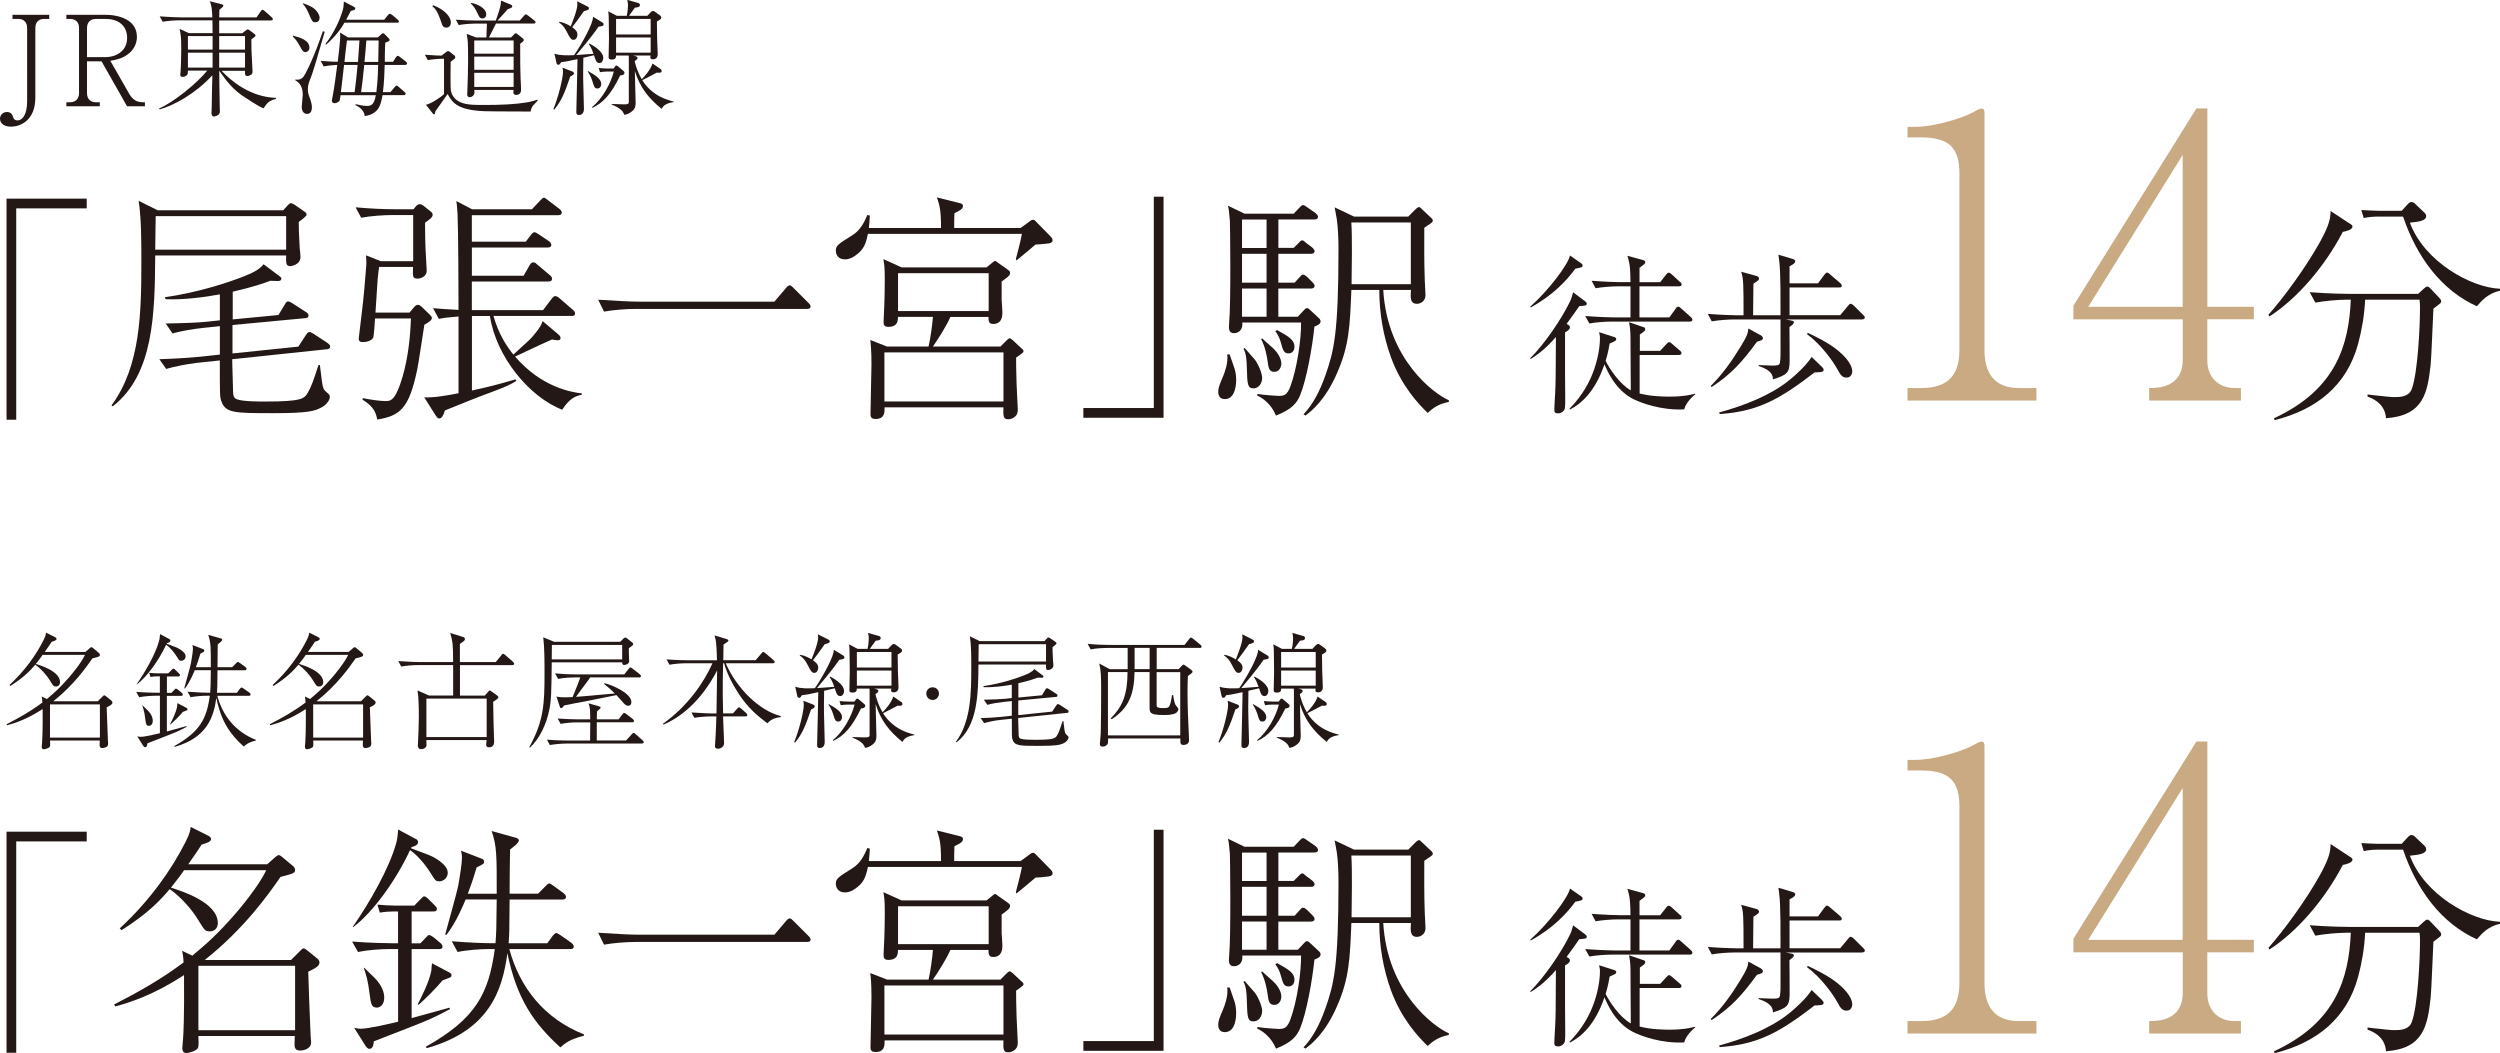 <?xml version="1.0" encoding="UTF-8"?>
<svg id="_レイヤー_2" data-name="レイヤー_2" xmlns="http://www.w3.org/2000/svg" viewBox="0 0 539.06 227.11">
  <defs>
    <style>
      .cls-1 {
        fill: #231815;
      }

      .cls-2 {
        fill: #c9aa82;
      }
    </style>
  </defs>
  <g id="text">
    <g>
      <path class="cls-1" d="M1.41,179.33h17.29v2.1H3.5v45.57H1.41v-47.67Z"/>
      <path class="cls-1" d="M66.46,209.51c0,.94.37,10.42.52,13.88,0,.21.1,1.2.1,1.41,0,1.52-1.99,1.73-2.36,1.73-1.21,0-1.21-.89-1.21-1.31,0-.26.05-1.52.05-1.83h-20.8c.05.58.16,2.2-.1,2.62-.42.63-1.94,1.05-2.51,1.05-.84,0-.84-.89-.84-1.15,0-.31.16-1.57.16-1.83.31-4.5.21-12,.21-13.83-6.65,4.35-11.73,5.92-14.82,6.76l-.26-.42c5.03-2.57,10.01-5.34,14.98-9.06-.05-1.36-.16-1.83-.31-2.51l2.2,1.05c2.99-2.51,5.45-4.61,9.43-9.22.58-.68,4.92-5.76,6.5-9.22h-17.71c-.42.68-1.15,1.62-2.83,3.77,2.36.73,10.11,3.2,10.11,7.65,0,.79-.47,1.78-1.73,1.78-1,0-1.15-.26-2.46-2.41-1.52-2.51-3.93-5.13-6.18-6.71-2.04,2.41-4.61,5.19-10.37,8.85l-.42-.37c6.6-6.08,11.31-12.89,14.25-18.75.94-1.83,1-2.57,1.05-3.14l3.77,1.89c.26.1.63.37.63.73,0,.58-.89.84-2.04,1.2-.63,1-1.05,1.62-2.88,4.24h17.02l1.78-1.57c.16-.16.52-.42.73-.42s.52.26.84.52l2.2,1.83c.26.26.47.47.47.84,0,.68-.31.79-3.14,1.52-2.51,3.61-7.6,10.95-16.34,17.92h18.6l2.1-2.1c.16-.16.42-.42.63-.42s.52.26.73.42l1.89,1.52c.47.37.79.63.79,1.1,0,.79-.89,1.26-2.41,1.99ZM63.63,208.25h-20.85v13.88h20.85v-13.88Z"/>
      <path class="cls-1" d="M92.28,219.93c-1.83.84-10.01,3.93-11.68,4.61-.05.63-.16,1.62-.94,1.62-.42,0-.68-.42-.89-.73l-2.41-3.82c.52.1.79.21,1.41.21,1.68,0,6.18-1.05,8.07-1.52v-15.66h-1.89c-1.89,0-4.77.21-6.76.63l-1.26-2.25c3.93.31,7.75.37,8.75.37h1.15v-6.86h-1.05c-.84,0-2.04.1-2.88.26l-.52-1.73c.94.1,2.93.21,3.72.21h4.24l1.31-1.36c.58-.58.63-.63.84-.63.31,0,.73.42.89.58l1.31,1.31c.37.37.52.52.52.79,0,.42-.26.58-.79.58h-4.66v6.86h1.89l1.1-1.15c.52-.58.58-.63.79-.63.31,0,.73.37,1,.52l1.36,1.15c.26.21.52.47.52.84,0,.47-.42.52-.79.52h-5.87v14.88c2.83-.79,7.96-2.2,8.17-2.25l.1.31c-1,.52-2.51,1.36-4.77,2.36ZM94.64,190.02c-.68,0-.79-.16-1.73-1.68-1.73-2.78-3.56-4.4-4.5-5.03-2.88,6.23-7.81,13.25-12.26,16.61l-.1-.05c3.72-5.34,7.96-12.83,9.38-18.07.1-.31.31-1.21.42-2.93l3.93,2.1c.16.05.37.31.37.63,0,.68-1,.94-1.41,1.05l-.1.26c3.77,1.41,4.19,1.57,4.87,1.94,1.83,1,3.04,2.2,3.04,3.3s-.84,1.89-1.89,1.89ZM81.23,217.26c-1.15,0-1.26-.89-1.52-2.83-.37-3.09-.73-4.09-1.26-5.71l.1-.05c.37.42.58.58,2.2,2.15,2.1,2.1,2.1,3.93,2.1,4.3,0,1.57-.94,2.15-1.62,2.15ZM96.95,210.81c-.26.1-1.31.52-1.52.58-1.31,1.62-3.88,4.14-5.19,5.29l-.16-.16c.79-1.52,2.46-4.77,2.93-7.23.05-.26.05-1.36.16-1.57l3.77,1.99c.16.1.42.21.42.58,0,.26-.16.42-.42.52ZM120.83,225.85c-5.71-5.19-9.43-10.48-11.42-20.32-1.1,8.07-3.88,16.66-17.39,20.48l-.21-.31c10.74-6.02,13.57-11.42,14.88-21.06h-1.31c-1.78,0-4.77.21-6.71.63l-1.26-2.31c3.77.31,7.28.42,8.7.42h.73c.16-2.2.21-2.93.26-9.43h-6.71c-.26.63-1.89,4.77-4.14,7.65l-.26-.1c.1-.47,2.51-8.91,2.83-10.63.37-2.04.79-4.87.79-5.87,0-.63-.1-1.15-.21-1.57l4.35,1.68c.31.1.63.26.63.68,0,.47-.16.52-1.62,1.26-.79,2.67-1.31,4.14-1.89,5.66h6.23c0-8.01.05-10.27-1.1-13.52l5.08,1.41c.26.05.79.21.79.63,0,.52-1.26,1.47-1.89,1.94-.05,1.73-.1,7.44-.1,9.53h6.13l1.57-1.57c.58-.58.63-.63.79-.63.21,0,.37.05,1,.52l2.15,1.57c.21.16.52.47.52.79,0,.52-.47.58-.79.58h-11.37c-.05,6.65-.05,7.39-.21,9.43h8.33l1.15-1.57c.21-.26.52-.63.79-.63s.58.26,1,.52l2.25,1.57c.21.21.52.42.52.84,0,.47-.42.52-.79.52h-13.1c2.2,8.17,7.44,14.98,16.08,18.39v.31c-3.09.73-4.19,1.73-5.08,2.51Z"/>
      <path class="cls-1" d="M166.98,201.54l2.41-2.83c.37-.47.63-.68.89-.68s.42.16.89.63l3.09,3.09c.26.26.52.47.52.84,0,.47-.47.52-.79.52h-37.04c-1.83,0-4.71.21-6.71.58l-1.26-2.57c3.88.26,7.02.42,8.7.42h29.28Z"/>
      <path class="cls-1" d="M225.8,189.02c-.94.1-1.89.21-2.51.21-.63.52-3.46,2.93-4.09,3.41l-.16-.26c.42-1.62,1.05-3.98,1.31-5.45h-33.21c-.42,2.04-.84,3.51-2.93,4.82-.26.21-1.1.68-1.99.68-1.73,0-1.99-1.31-1.99-1.89,0-1.1.52-1.41,3.61-3.35,1.73-1.1,2.51-2.78,3.2-4.35l.52.16c-.05,1-.1,1.57-.21,2.67h15.56c0-3.88-.31-4.92-.89-6.6l4.61,1.15c.63.16,1,.21,1,.73,0,.63-.68.94-1.83,1.52-.05,1.05-.05,2.15-.05,3.2h14.3l1.52-1.1c.79-.58.84-.68,1.15-.68.26,0,.37.05.79.52l2.99,3.04c.16.16.47.47.47.84,0,.63-.84.73-1.15.73ZM219.1,213.64c0,1.26,0,2.46.1,5.66,0,.84.26,4.66.26,5.45,0,.63-.1,1.26-.79,1.73-.42.31-.94.42-1.31.42-1.05,0-1.05-.68-1-2.57h-25.62c0,1.1.05,2.51-1.99,2.51-.68,0-1.05-.26-1.05-1,0-1.68.21-9.22.21-10.74,0-3.14-.16-4.5-.26-5.29l3.61,1.41h8.96c.37-1.52.84-4.82.94-6.39h-7.54c0,.84-.05,2.15-2.1,2.15-.94,0-1-.58-1-1.1,0-.58.16-3.14.16-3.67.05-1.52.1-3.3.1-5.34,0-2.78-.1-3.4-.31-4.5l3.93,1.78h18.33l1.15-.94s.58-.47.63-.47c.16,0,.58.31.68.42l1.94,1.36c.52.37.68.52.68.84,0,.58-.89,1.15-1.83,1.83v4.03c.05.31.16,2.57.16,2.67,0,.58,0,2.46-1.99,2.46-.52,0-1-.16-1-1.15v-.37h-8.22c-.79,1.83-2.67,4.82-3.77,6.39h14.56l1.26-1.26c.21-.21.52-.52.73-.52.16,0,.26.1.68.42l1.73,1.62c.26.21.58.47.58.73s-.16.37-1.62,1.41ZM216.37,212.49h-25.67v10.58h25.67v-10.58ZM213.18,195.41h-19.54v8.17h19.54v-8.17Z"/>
      <path class="cls-1" d="M250.89,226.58h-17.29v-2.1h15.19v-45.57h2.1v47.67Z"/>
      <path class="cls-1" d="M264.09,222.55c-1,0-1.41-.68-1.41-1.57,0-.84.26-1.47,1.05-3.35.26-.63,1.15-2.83.89-4.71h.52c.05.21.16.47.94,2.72.21.58.47,1.47.47,2.78,0,.47,0,4.14-2.46,4.14ZM283.42,206.94c-.47,4.61-1.73,11.47-3.04,14.67-.73,1.83-1.83,3.14-5.24,4.5-1.05-2.57-3.04-3.88-4.03-4.3v-.37c1.47.26,4.35.42,4.56.42,1.1,0,1.83-.05,2.57-2.04,1.47-3.98,2.36-10.37,2.3-13.78h-12.68c.21,1.94-1.21,2.3-1.73,2.3-1.21,0-1.21-.89-1.1-2.25.42-4.19.21-21.48.16-22-.21-2.46-.26-2.57-.42-3.25l3.56,1.73h10.63l1.15-1.21c.58-.63.68-.63.89-.63s.26.05.94.52l1.73,1.2c.16.16.52.42.52.79,0,.52-.47.58-.79.58h-7.75v6.13h3.3l.94-.94c.58-.58.63-.68.89-.68.21,0,.31.05.89.58l1.26.94c.21.21.52.47.52.79,0,.52-.47.58-.79.58h-7.02v6.23h3.51l1-1.1c.52-.58.58-.63.84-.63.31,0,.73.37.89.52l1.1,1.1c.47.47.47.68.47.79,0,.47-.42.58-.79.58h-7.02v6.08h4.19l1.15-1.21c.52-.58.58-.63.84-.63s.26,0,.94.63l1.57,1.47c.16.1.42.42.42.73,0,.63-.73.89-1.36,1.15ZM273.1,183.84h-5.29v6.13h5.29v-6.13ZM273.1,191.22h-5.29v6.23h5.29v-6.23ZM273.1,198.71h-5.29v6.08h5.29v-6.08ZM270.32,220.24c-1.36,0-1.36-.89-1.47-4.4-.05-1.52-.1-3.09-.73-4.14l.26-.16c.31.42,1.94,2.15,2.25,2.57.94,1.36,1.52,3.09,1.52,3.88,0,1.26-.84,2.25-1.83,2.25ZM274.77,216.68c-1.1,0-1.26-.79-1.47-2.46-.16-1-.42-2.72-1.36-4.61l.21-.16c.42.47,2.46,2.15,2.78,2.57,1.05,1.15,1.36,2.25,1.36,2.88,0,.52-.31,1.78-1.52,1.78ZM277.86,212.7c-1,0-1.21-.58-1.73-2.51-.21-.79-.63-1.57-1.15-2.3l.42-.21c2.51,1.41,3.72,2.1,3.72,3.61,0,.47-.26,1.41-1.26,1.41ZM307.83,225.53c-1.94-1.89-5.6-5.71-7.91-12-1.68-4.66-2.51-9.59-2.51-14.51h-6.02c-.31,7.7-.47,11.94-3.04,17.81-2.57,5.97-5.55,8.28-6.86,9.27l-.42-.26c1.99-2.1,3.46-4.87,4.71-8.38,1.83-5.24,2.83-8.91,2.83-27.4,0-2.41-.16-4.87-.31-5.81,0-.47-.47-2.57-.52-3.04l4.19,1.99h11.68l1.57-1.57c.1-.1.47-.47.73-.47.21,0,.26.05.68.47l1.89,1.78c.31.26.42.47.42.68,0,.26-.16.37-.52.63-.21.1-1.15.79-1.31.89,0,2.78-.05,7.28.1,11.21,0,.52.16,2.78.16,3.3,0,1.47-1.26,1.89-1.83,1.89-1.52,0-1.41-1.36-1.31-2.99h-5.97c.89,14.98,10.95,22.42,14.14,23.78v.37c-2.25.42-3.4,1.31-4.56,2.36ZM304.21,184.47h-12.83c.21,2.83.1,10.11.05,13.31h12.78v-13.31Z"/>
      <path class="cls-1" d="M341.88,201.54c.15.15.26.26.26.41,0,.45-.19.45-1.61.56-.71,1.05-1.38,1.98-2.73,3.82.56.34.71.41.71.75,0,.52-.75.94-1.05,1.08v9.05c0,.79.04,4.23.04,4.94,0,2.32,0,2.54-.41,2.99-.11.11-.49.49-1.08.49s-.86-.15-.86-.67c0-1.08.15-2.81.19-3.89.11-2.39.11-3.37.15-11.9-2.43,2.81-4.45,4.12-5.46,4.75l-.07-.19c2.96-2.92,6.73-8.38,8.57-12.23.26-.52.34-.75.67-1.98l2.69,2.02ZM340.99,193.31c.11.08.26.22.26.45,0,.37-.34.45-1.57.67-1.83,2.51-4.79,5.72-9.65,8.38l-.04-.22c3.78-3.33,8.19-9.09,8.53-11l2.47,1.72ZM363.17,224.77c-4.94.26-9.32-1.38-11.04-2.25-3.85-1.95-5.61-6.14-6.17-7.48-1.98,5.87-5.01,8.53-7.45,9.77l-.11-.15c.97-1.01,3.03-3.22,4.53-6.51,1.2-2.58,2.06-5.99,2.06-8.79,0-.49-.11-.86-.19-1.23l3.29,1.05c.19.07.41.15.41.45,0,.34-.15.37-1.42.94-.15.94-.34,1.95-.86,3.74.71,1.53,2.96,4.98,5.42,6.36-.04-1.83-.04-9.91-.07-11.56,0-1.5-.19-2.43-.3-3.14l3.03,1.05c.3.07.45.15.45.45,0,.34-.11.41-1.16,1.16v3.52h4.38l1.31-1.42c.37-.41.45-.45.64-.45.11,0,.22,0,.67.41l1.61,1.38c.19.15.37.3.37.56,0,.34-.3.41-.56.41h-8.46v8.31c2.54.64,5.16.67,6.44.67,3.07,0,4.49-.37,5.54-.64v.15c-1.42,1.16-2.21,2.43-2.36,3.25ZM364.37,205.84h-16.87c-1.31,0-3.4.15-4.79.41l-.9-1.61c2.81.22,5.54.3,6.21.3h3.55v-6.7h-2.69c-1.31,0-3.4.15-4.83.41l-.86-1.61c2.81.22,5.5.3,6.21.3h2.17c-.04-2.66-.07-3.85-.67-5.69l3.29.9c.37.11.56.19.56.49s-.11.37-1.23,1.2v3.11h4.45l1.23-1.57c.37-.49.52-.49.64-.49.22,0,.6.34.67.41l1.72,1.57c.22.15.37.34.37.56,0,.34-.34.41-.56.41h-8.53v6.7h6.44l1.31-1.8c.15-.26.34-.52.6-.52.19,0,.26.04.67.41l2.02,1.8c.3.26.37.45.37.6,0,.34-.34.41-.56.41Z"/>
      <path class="cls-1" d="M401.52,205.39h-16.46l1.16.22c.26.04.6.15.6.41,0,.3-.71.82-.97,1.01,0,1.2.07,6.44.04,7.48-.07,2.21-.37,2.81-3.59,3.78-.07-.79-.15-1.91-3.1-2.88v-.19c.45,0,2.51.11,2.92.11,1.65,0,1.68-.15,1.76-1.38.07-.75.04-.97.04-8.57h-9.99c-1.31,0-3.4.15-4.83.41l-.86-1.61c2.81.22,5.5.3,6.21.3h1.5c0-3.48,0-4.83-.07-6.66-.07-1.5-.22-2.02-.45-2.73l3.29.9c.15.04.56.19.56.56,0,.34-.11.41-1.2,1.12,0,1.16,0,1.72-.07,6.81h5.91c.04-9.69-.15-10.92-.45-13.06l3.03.9c.26.07.6.22.6.52,0,.26-.11.49-1.23,1.08v3.67h6.14l1.35-1.83c.19-.22.37-.49.6-.49.19,0,.52.26.67.41l2.13,1.83c.22.19.37.34.37.6,0,.34-.3.37-.56.37h-10.7v5.99h10.92l1.65-1.98c.26-.34.41-.49.6-.49.22,0,.56.26.71.41l1.98,1.98c.22.22.37.34.37.56,0,.34-.3.41-.56.41ZM378.85,210.18c-3.18,4.34-5.46,6.92-9.77,9.77l-.22-.22c2.54-2.51,4.6-5.43,6.44-8.46,1.5-2.43,1.61-3.03,1.68-3.93l2.54,1.38c.22.11.6.34.6.71s-.34.49-1.27.75ZM392.77,216.69c-.34.07-.45.07-1.5.11-7.37,5.65-12.05,8.42-20.47,8.98l-.11-.34c5.28-1.46,10.92-3.59,15.12-6.96,1.5-1.2,3.67-3.22,4.83-5.01l2.21,2.13c.22.22.37.41.37.67,0,.3-.3.37-.45.41ZM398.15,217.92c-.97,0-1.35-.67-1.98-1.83-.97-1.76-3.48-5.28-6.55-7.56l.19-.26c1.23.6,4.42,2.06,6.55,3.85.86.71,3.03,2.66,3.03,4.49,0,.11-.07,1.31-1.23,1.31Z"/>
      <path class="cls-2" d="M411.3,222.86v-2.69h2.95c5.56,0,8.25-2.53,8.25-8.25v-37.88c0-5.47-1.94-7.91-8.33-7.91h-2.86v-2.27h1.35c5.13,0,11.28-2.27,12.88-3.2.59-.34,1.26-.76,1.77-.76.42,0,.59.42.59.84v51.18c0,4.8,1.94,8.25,7.41,8.25h3.79v2.69h-27.78Z"/>
      <path class="cls-2" d="M475.95,205.35v8.84c0,3.87,2.61,5.98,5.89,5.98h1.35v2.69h-19.78v-2.69c1.77,0,7.24,0,7.24-6.15v-8.67h-23.57v-2.95l26.52-42.51h2.36v42.76h10.02v2.69h-10.02ZM470.64,169.91l-20.37,32.75h20.37v-32.75Z"/>
      <path class="cls-1" d="M505.16,186.51c-3.88,7.44-9.8,14.35-15.82,18.23l-.21-.37c3.04-3.41,8.01-10.06,11.21-15.87,1.94-3.56,2.15-4.92,2.2-6.5l3.98,2.62c.52.31.73.47.73.73,0,.68-1.31,1-2.1,1.15ZM525.85,202.17c-.05.05-.52.42-1.15.89-.1,1.89-.42,10.27-.58,11.94-.68,6.13-1.47,11.1-9.64,11.68-.16-2.46-1.83-3.93-3.98-4.66v-.47c.79.1,1.15.16,4.19.47.73.1,1.36.1,1.73.1.89,0,2.99,0,3.61-1.73,1.31-3.46,1.78-13.62,1.78-17.44,0-.84,0-.94-.1-1.83h-11.73c-.16,3.25-.68,6.44-1.52,9.53-2.41,8.91-8.85,14.14-18.02,16.45l-.1-.42c13.36-6.18,16.13-15.77,16.55-25.56h-.89c-1.83,0-4.77.26-6.76.63l-1.21-2.25c3.93.31,7.7.37,8.7.37h14.67l1.2-1.1c.37-.31.52-.47.79-.47s.42.16.68.42l1.89,1.99c.16.16.42.47.42.73,0,.31-.16.47-.52.73ZM534.08,202.54c-7.7-3.46-12.99-10.69-15.92-19.33h-5.6c-.84,0-2.04.1-2.88.31l-.52-1.73c.94.05,2.93.16,3.72.16h4.98l1.2-1.31c.52-.58.73-.58.94-.58.37,0,.73.31.89.52l1.83,1.73c.21.21.42.42.42.79,0,1-1.47,1.2-3.51,1.41,3.09,8.43,13.25,14.04,19.43,14.25v.42c-2.67.63-3.88,2.1-4.98,3.35Z"/>
    </g>
    <g>
      <path class="cls-1" d="M23,152.52c0,.49.19,5.38.27,7.16,0,.11.05.62.05.73,0,.78-1.03.89-1.22.89-.62,0-.62-.46-.62-.68,0-.13.03-.78.03-.95h-10.73c.03.3.08,1.14-.05,1.35-.22.32-1,.54-1.3.54-.43,0-.43-.46-.43-.59,0-.16.08-.81.08-.95.16-2.32.11-6.19.11-7.13-3.43,2.24-6.05,3.05-7.65,3.49l-.13-.22c2.59-1.32,5.16-2.76,7.73-4.68-.03-.7-.08-.95-.16-1.3l1.13.54c1.54-1.3,2.81-2.38,4.86-4.76.3-.35,2.54-2.97,3.35-4.76h-9.13c-.22.35-.59.84-1.46,1.95,1.22.38,5.22,1.65,5.22,3.95,0,.41-.24.92-.89.92-.51,0-.59-.13-1.27-1.24-.78-1.3-2.03-2.65-3.19-3.46-1.05,1.24-2.38,2.68-5.35,4.57l-.22-.19c3.41-3.13,5.84-6.65,7.35-9.67.49-.95.51-1.32.54-1.62l1.95.97c.13.05.32.19.32.38,0,.3-.46.43-1.05.62-.32.51-.54.84-1.49,2.19h8.78l.92-.81c.08-.08.27-.22.38-.22s.27.14.43.27l1.14.95c.13.14.24.24.24.43,0,.35-.16.41-1.62.78-1.3,1.86-3.92,5.65-8.43,9.24h9.59l1.08-1.08c.08-.08.22-.22.32-.22s.27.14.38.22l.97.78c.24.19.41.32.41.57,0,.41-.46.65-1.24,1.03ZM21.54,151.88h-10.76v7.16h10.76v-7.16Z"/>
      <path class="cls-1" d="M37.81,157.9c-.95.43-5.16,2.03-6.03,2.38-.03.32-.08.84-.49.84-.22,0-.35-.22-.46-.38l-1.24-1.97c.27.05.41.11.73.11.86,0,3.19-.54,4.16-.78v-8.08h-.97c-.97,0-2.46.11-3.49.32l-.65-1.16c2.03.16,4,.19,4.51.19h.59v-3.54h-.54c-.43,0-1.05.05-1.49.14l-.27-.89c.49.05,1.51.11,1.92.11h2.19l.68-.7c.3-.3.32-.32.43-.32.16,0,.38.22.46.3l.68.68c.19.19.27.27.27.41,0,.22-.13.3-.41.3h-2.4v3.54h.97l.57-.59c.27-.3.3-.32.41-.32.16,0,.38.19.51.27l.7.59c.14.11.27.24.27.43,0,.24-.22.27-.41.27h-3.03v7.67c1.46-.41,4.11-1.13,4.22-1.16l.05.16c-.51.27-1.3.7-2.46,1.22ZM39.03,142.47c-.35,0-.41-.08-.89-.86-.89-1.43-1.84-2.27-2.32-2.59-1.49,3.22-4.03,6.84-6.32,8.57l-.05-.03c1.92-2.76,4.11-6.62,4.84-9.32.05-.16.16-.62.22-1.51l2.03,1.08c.08.03.19.16.19.32,0,.35-.51.49-.73.54l-.05.14c1.95.73,2.16.81,2.51,1,.95.51,1.57,1.14,1.57,1.7s-.43.97-.97.97ZM32.11,156.52c-.59,0-.65-.46-.78-1.46-.19-1.59-.38-2.11-.65-2.95l.05-.03c.19.22.3.3,1.13,1.11,1.08,1.08,1.08,2.03,1.08,2.22,0,.81-.49,1.11-.84,1.11ZM40.21,153.2c-.13.05-.68.27-.78.3-.68.84-2,2.13-2.68,2.73l-.08-.08c.41-.78,1.27-2.46,1.51-3.73.03-.14.03-.7.08-.81l1.95,1.03c.08.05.22.11.22.3,0,.13-.08.22-.22.27ZM52.54,160.96c-2.95-2.68-4.86-5.4-5.89-10.49-.57,4.16-2,8.59-8.97,10.57l-.11-.16c5.54-3.11,7-5.89,7.67-10.86h-.68c-.92,0-2.46.11-3.46.32l-.65-1.19c1.95.16,3.76.22,4.49.22h.38c.08-1.13.11-1.51.14-4.86h-3.46c-.14.32-.97,2.46-2.13,3.95l-.14-.05c.05-.24,1.3-4.59,1.46-5.49.19-1.05.41-2.51.41-3.03,0-.32-.05-.59-.11-.81l2.24.86c.16.05.32.14.32.35,0,.24-.08.27-.84.65-.41,1.38-.68,2.13-.97,2.92h3.22c0-4.13.03-5.3-.57-6.97l2.62.73c.14.03.41.11.41.32,0,.27-.65.76-.97,1-.03.89-.05,3.84-.05,4.92h3.16l.81-.81c.3-.3.32-.32.41-.32.11,0,.19.03.51.27l1.11.81c.11.08.27.24.27.41,0,.27-.24.3-.41.3h-5.86c-.03,3.43-.03,3.81-.11,4.86h4.3l.59-.81c.11-.14.27-.32.41-.32s.3.13.51.27l1.16.81c.11.11.27.22.27.43,0,.24-.22.27-.41.27h-6.76c1.13,4.22,3.84,7.73,8.3,9.49v.16c-1.59.38-2.16.89-2.62,1.3Z"/>
      <path class="cls-1" d="M79.75,152.52c0,.49.19,5.38.27,7.16,0,.11.05.62.05.73,0,.78-1.03.89-1.22.89-.62,0-.62-.46-.62-.68,0-.13.03-.78.03-.95h-10.73c.03.3.08,1.14-.05,1.35-.22.32-1,.54-1.3.54-.43,0-.43-.46-.43-.59,0-.16.08-.81.08-.95.16-2.32.11-6.19.11-7.13-3.43,2.24-6.05,3.05-7.65,3.49l-.13-.22c2.59-1.32,5.16-2.76,7.73-4.68-.03-.7-.08-.95-.16-1.3l1.13.54c1.54-1.3,2.81-2.38,4.86-4.76.3-.35,2.54-2.97,3.35-4.76h-9.13c-.22.35-.59.84-1.46,1.95,1.22.38,5.22,1.65,5.22,3.95,0,.41-.24.92-.89.92-.51,0-.59-.13-1.27-1.24-.78-1.3-2.03-2.65-3.19-3.46-1.05,1.24-2.38,2.68-5.35,4.57l-.22-.19c3.41-3.13,5.84-6.65,7.35-9.67.49-.95.51-1.32.54-1.62l1.95.97c.13.05.32.19.32.38,0,.3-.46.43-1.05.62-.32.51-.54.84-1.49,2.19h8.78l.92-.81c.08-.08.27-.22.38-.22s.27.14.43.27l1.14.95c.13.14.24.24.24.43,0,.35-.16.41-1.62.78-1.3,1.86-3.92,5.65-8.43,9.24h9.59l1.08-1.08c.08-.08.22-.22.32-.22s.27.14.38.22l.97.78c.24.19.41.32.41.57,0,.41-.46.65-1.24,1.03ZM78.29,151.88h-10.76v7.16h10.76v-7.16Z"/>
      <path class="cls-1" d="M110.48,143.42h-11.3v6.57h5.35l.57-.65c.35-.38.38-.46.46-.46.13,0,.27.11.51.27l.97.7c.35.24.41.32.41.51,0,.11-.03.22-.22.35-.65.46-.7.49-.89.62.03.49.03.89.08,4.46,0,.49.13,4.03.13,4.16,0,1.16-.89,1.19-1.08,1.19-.49,0-.65-.22-.65-.62,0-.14.08-.81.11-.95h-13c0,.19.03,1.03.03,1.16-.05.49-.62.81-1.14.81-.73,0-.73-.7-.73-.81,0-.14.03-.38.03-.43.08-1.27.19-4.3.19-5.7,0-2.76-.11-4.3-.14-4.57,0-.11-.16-1.03-.16-1.16l2.51,1.11h5.19v-6.57h-7.7c-.97,0-2.46.11-3.49.32l-.65-1.19c2.03.16,4,.22,4.51.22h7.32c0-3.95-.11-4.4-.62-6.27l2.73.84c.27.08.43.19.43.46,0,.3-.05.35-1.08,1.05v3.92h7.73l1.16-1.41c.16-.22.3-.38.43-.38.16,0,.43.24.49.3l1.62,1.41c.16.16.27.3.27.43,0,.27-.24.3-.41.3ZM104.94,150.63h-13v8.3h13v-8.3Z"/>
      <path class="cls-1" d="M136.43,139.15c-.05.03-.57.41-.84.62,0,.51,0,1.19.05,2.43,0,.08.03.24.03.32,0,.62-.68.86-1.08.86s-.41-.3-.43-.57h-15.19c-.08,6.86-.11,8.32-.57,10.43-.59,2.84-1.95,5.92-4.13,7.97l-.13-.14c3.13-5.65,3.27-9.38,3.27-15.81,0-2.62,0-5.51-.27-7.84l2.35.97h14.24l.59-.59c.22-.22.32-.32.51-.32.14,0,.24.08.41.19l.97.78c.27.22.32.24.32.41,0,.11-.05.19-.11.27ZM138.43,160.33h-16.38c-.95,0-2.46.13-3.49.32l-.62-1.16c2.03.16,3.97.19,4.49.19h4.81c0-.59.03-3.35.03-3.92h-2.89c-.97,0-2.46.11-3.49.32l-.65-1.16c2.03.16,4,.19,4.51.19h2.51c0-1.95,0-2.43-.35-3.46l2.05.59c.43.14.54.16.54.32,0,.19-.08.24-.78.84-.03.54-.03.65-.03,1.7h4.7l.78-1.03c.27-.35.35-.35.41-.35.16,0,.46.24.51.27l1.35,1.05c.13.11.27.24.27.43,0,.24-.24.27-.41.27h-7.62v3.92h6.32l1.16-1.27c.16-.19.3-.35.46-.35.08,0,.16,0,.49.3l1.43,1.27c.16.13.27.24.27.43,0,.24-.22.27-.41.27ZM134.16,139.07h-15.16c0,.57,0,.84-.03,3.11h15.19v-3.11ZM137.78,146.07h-10.54c-.27.49-1.13,1.59-1.62,2.24-.22.27-1.22,1.65-1.43,1.95,1.76-.13,2.43-.19,8.38-.73-.76-.76-1.19-1.16-2.32-2.05l.11-.16c1.43.3,5.78,2.11,5.78,4.05,0,.35-.11.81-.68.81-.35,0-.57-.16-.84-.41-.24-.24-1.43-1.59-1.7-1.89-.89.19-5.19,1.05-6.16,1.24-1.16.22-4.22.78-5.13,1-.38.51-.43.57-.62.57s-.24-.11-.3-.3l-.73-2.19c.46.08.78.16,1.81.16.78,0,1.13-.03,1.68-.05,1.05-2.59,1.27-3.11,1.65-4.24h-1.32c-.54,0-2.16.05-3.46.32l-.65-1.19c1.41.14,3.08.22,4.49.22h10.43l.89-1.13c.22-.27.32-.38.43-.38.13,0,.38.19.51.3l1.49,1.16c.11.08.27.24.27.41,0,.3-.3.3-.41.3Z"/>
      <path class="cls-1" d="M165.46,155.96c-1.95-1.49-4.19-3.24-6.27-6.51-1.3-2-2.41-4.13-3.05-6.43h-.22c-.08,3.7-.08,4.11-.08,5.4,0,.68,0,2.68.08,5.4h2.13l.86-.97c.27-.32.32-.32.46-.32.08,0,.19.03.46.27l1.03.92c.14.14.27.3.27.46,0,.24-.22.3-.41.3h-4.81c.03.89.22,5.51.22,5.67,0,.35-.03.68-.46,1-.41.3-.73.3-.86.3-.49,0-.65-.22-.65-.62,0-.03,0-.16.03-.35.22-3.08.24-5.24.27-6h-1.27c-.95,0-2.46.11-3.46.3l-.65-1.16c2.03.16,4,.22,4.49.22h.92c0-1.27.14-8.62.14-9.27-3.54,6.78-8,10.16-11.57,11.67l-.11-.19c5.22-3.65,8.89-8.94,10.67-13.03h-5.78c-.95,0-2.46.11-3.49.32l-.62-1.16c2.03.16,3.97.19,4.49.19h6.38c-.13-3.76-.16-4.22-.54-5.35l2.62.78c.24.08.38.14.38.32s-.11.24-1.05.86c-.03.68-.03,1.16-.05,3.38h6.97l1.22-1.43c.22-.27.3-.35.43-.35s.41.22.51.3l1.7,1.46c.14.11.24.22.24.41,0,.24-.22.27-.41.27h-10.13c2.32,5.35,7.22,10.24,11.86,11.38v.24c-1.46.11-2.3.68-2.89,1.32Z"/>
      <path class="cls-1" d="M174.89,152.98c-1.32,3.89-1.95,5.24-3.43,7.13l-.22-.08c1.03-2.43,2.08-6.62,2.08-8.08,0-.24-.05-.62-.11-.86l2.16.84c.19.08.3.19.3.35,0,.35-.32.49-.78.7ZM180.97,142.26c-1.43,2.16-4.62,5.89-4.81,6.11.38-.03,3.05-.22,3.73-.27-.43-1.27-.78-1.78-1-2.08l.11-.14c.59.32,3,1.59,3,3.13,0,.57-.35,1.08-.81,1.08-.68,0-.84-.54-1.19-1.68l-2.3.54c-.05,2.68-.03,3.95-.03,4.67.03.97.16,6.11.16,6.38,0,1.03-.62,1.3-1.05,1.3-.59,0-.59-.43-.59-.62,0-.97.14-5.16.14-6.03s.08-4.62.11-5.4c-1.65.38-2.7.57-3.54.65-.24.43-.35.57-.59.57-.11,0-.32-.08-.38-.32l-.46-2.08c1.22.43,2.81.38,4.24.32,1.68-2.41,4.32-7.24,4.05-8.3l2.08,1.27c.22.14.24.27.24.41,0,.3-.27.38-1.11.49ZM177.81,138.93c-1.3,1.84-1.73,2.43-2.51,3.43.57.43,1.13.86,1.13,1.62,0,.54-.32,1.11-.84,1.11s-.76-.38-1.38-1.59c-.51-.97-.78-1.46-1.78-2.19l.05-.11c.38.05,1.16.16,2.51.97.24-.62,1.43-3.49,1.43-4.73,0-.19-.05-.49-.08-.68l2.3,1.16c.16.08.27.19.27.38,0,.27-.19.38-1.11.62ZM180.76,155.58c-.62,0-.73-.32-1.08-1.49-.05-.19-.43-1.35-1.03-2.16l.05-.11c1.54.86,2.86,1.68,2.86,2.81,0,.46-.27.95-.81.95ZM185.65,152.77c-1.97,4.08-3.7,5.92-6.03,7l-.03-.19c2.19-1.76,4-5,4.68-7.65h-1.49c-.43,0-1.05.05-1.49.13l-.27-.89c.49.05,1.51.11,1.92.11h1.3l.3-.43c.08-.14.19-.22.3-.22.14,0,.24.11.32.16l1.22,1.03c.13.11.19.22.19.35,0,.49-.54.57-.92.59ZM194.59,159.98c-2.84-2.3-4.67-4.62-5.78-8.16,0,.46.03.97.03,1.43.03.86.14,5.38.14,5.46,0,1.14-.49,1.57-.78,1.78-.35.3-.86.65-1.65.78-.32-.73-.57-1.32-2.76-2.24l.05-.11c.51.03,2.27.08,2.51.08.84,0,1.16,0,1.16-.57v-8.65c0-.97,0-1.08-.03-1.3h-2.73c0,.3.03.86-.92.86-.65,0-.68-.3-.68-.54,0-.62.08-3.43.08-4,0-.7-.05-3.73-.05-4.35,0-.41-.03-1.05-.11-1.51l1.86.97h2.13c.19-.76.27-1.73.27-2.22,0-.41-.05-.89-.16-1.22l2.38.68c.24.08.35.24.35.43,0,.46-.49.51-1.08.57-.19.27-1.08,1.51-1.27,1.76h3.95l.76-.81c.11-.11.3-.24.46-.24s.3.08.41.16l1.11.81c.16.11.27.27.27.46,0,.32-.35.51-.95.84,0,.27.05,3.43.05,3.51.03.57.13,3.19.13,3.54,0,.81-.49,1.11-1.05,1.11-.49,0-.62-.24-.51-.81h-3.73l.46.11c.3.08.49.24.49.38,0,.27-.32.51-.62.68,0,.19.41,2.03,1.51,3.92.46-.38,1.92-2.03,2.32-3.38l1.7,1.16c.22.13.27.27.27.49,0,.35-.43.38-1.05.32-1.03.57-2.08,1.11-3.11,1.62.22.38.68,1.11,1.54,1.92,1.49,1.41,3.08,2.16,5.22,2.7v.11c-1.89.27-2.3.95-2.59,1.46ZM192.22,140.58h-7.46v3.35h7.46v-3.35ZM192.22,144.58h-7.46v3.27h7.46v-3.27Z"/>
      <path class="cls-1" d="M201.11,150.93c-.84,0-1.38-.65-1.38-1.38,0-.68.51-1.35,1.38-1.35s1.35.7,1.35,1.35c0,.7-.54,1.38-1.35,1.38Z"/>
      <path class="cls-1" d="M226.95,139.55c0,.54,0,1.11.11,2.95.03.14.08.81.08.95,0,.89-1.05,1.03-1.13,1.03-.49,0-.49-.35-.46-1.19h-14.57c-.05,6.4-.14,13.21-4.73,16.78l-.14-.11c3.24-4.38,3.32-10.38,3.32-16.11,0-2.22,0-4.65-.3-6.65l2.11,1.05h13.97l.51-.57c.22-.22.24-.22.32-.22.16,0,.43.16.46.19l1,.7c.19.11.3.22.3.38,0,.19-.62.62-.86.81ZM225.54,138.91h-14.51c-.03,1.03-.03,2.68-.05,3.73h14.57v-3.73ZM230.05,153.71l-10.51,1.11c0,.41.11,3.51.11,3.81.05.51.3.59.43.65.7.24,2.32.24,3.13.24,4.08,0,4.35-.32,4.73-.97.38-.62.65-1.41,1.19-3.08h.16c.19,1.62.27,2.3.41,2.62.11.22.19.27.43.49.14.11.27.24.27.41,0,.43-.46.95-.86,1.16-.76.43-1.49.68-5.4.68-4.32,0-5.35,0-5.81-1.35-.16-.49-.16-.62-.16-4.51l-2.54.27c-1.19.13-2.59.43-3.43.68l-.76-1.08c2.03-.05,3.89-.22,4.49-.27l2.24-.24v-3.16l-1.84.19c-1.05.11-2.51.35-3.43.62l-.76-1.11c2-.03,3.84-.11,4.51-.19l1.51-.16v-2.89c-1.62.3-3.95.62-6.03.54l-.11-.22c3.73-.54,6.92-1.59,8.73-2.3.92-.38,1.73-.7,2.27-1.38l1.73,1.3c.22.16.24.19.24.3,0,.27-.24.27-.46.27-.14,0-.65-.03-.76-.03-.73.27-1.84.68-4.19,1.22v3.08l5.08-.49.68-1.11c.16-.27.22-.41.41-.41.13,0,.38.13.49.22l1.46.95c.16.08.32.22.32.41,0,.22-.22.3-.41.3l-8.05.76v3.16l7.32-.76.81-1.24c.22-.32.27-.38.43-.38.08,0,.14,0,.49.22l1.49.97c.14.11.32.22.32.43s-.19.27-.38.3Z"/>
      <path class="cls-1" d="M258.65,139.69h-9.24v4.59h4.73l.78-.81s.19-.16.3-.16c.05,0,.11.03.38.22l1.24.89c.05.05.3.24.3.43,0,.11-.05.19-.19.3-.22.16-.59.46-.81.62-.05.92-.08,1.84-.08,3.35,0,3.03.14,6.65.3,9.67,0,.14.03.7.03.84,0,.97-1.05,1-1.22,1-.59,0-.65-.41-.65-.7v-.7h-15.59c0,.24,0,.89-.05,1.08-.11.35-.62.68-1.13.68-.59,0-.59-.43-.59-.59,0-.08.16-1.97.19-2.35.05-1.51.08-6.73.08-8.13,0-4.19,0-5.13-.41-6.86l2.27,1.24h3.86v-4.59h-4.51c-.54,0-2.19.05-3.46.32l-.65-1.19c1.41.14,3.08.22,4.49.22h16.4l.97-1.24c.22-.3.32-.35.41-.35.14,0,.41.22.51.3l1.51,1.24c.11.11.27.22.27.41,0,.3-.3.3-.43.3ZM254.51,144.93h-5.11v6.78c0,.51,0,.57.05.65.14.3.95.32,1.24.32.92,0,1.27,0,1.51-.54.3-.68.43-1.7.51-2.27h.24c.32,1.76.35,1.95.76,2.43.3.35.38.51.38.65,0,.3-.32.68-.62.84-.73.38-1.97.38-2.4.38-2.86,0-3.19-.35-3.19-1.49v-7.76h-3.24c-.11,5.08-1.38,7.81-4.92,10.16l-.22-.19c2.46-2.43,3.62-5,3.62-9.97h-4.22v13.65h15.59v-13.65ZM247.89,139.69h-3.24v4.59h3.24v-4.59Z"/>
      <path class="cls-1" d="M266.38,152.98c-1.32,3.89-1.95,5.24-3.43,7.13l-.22-.08c1.03-2.43,2.08-6.62,2.08-8.08,0-.24-.05-.62-.11-.86l2.16.84c.19.08.3.19.3.35,0,.35-.32.49-.78.7ZM272.46,142.26c-1.43,2.16-4.62,5.89-4.81,6.11.38-.03,3.05-.22,3.73-.27-.43-1.27-.78-1.78-1-2.08l.11-.14c.59.32,3,1.59,3,3.13,0,.57-.35,1.08-.81,1.08-.68,0-.84-.54-1.19-1.68l-2.3.54c-.05,2.68-.03,3.95-.03,4.67.03.97.16,6.11.16,6.38,0,1.03-.62,1.3-1.05,1.3-.59,0-.59-.43-.59-.62,0-.97.14-5.16.14-6.03s.08-4.62.11-5.4c-1.65.38-2.7.57-3.54.65-.24.43-.35.57-.59.57-.11,0-.32-.08-.38-.32l-.46-2.08c1.22.43,2.81.38,4.24.32,1.68-2.41,4.32-7.24,4.05-8.3l2.08,1.27c.22.14.24.27.24.41,0,.3-.27.38-1.11.49ZM269.3,138.93c-1.3,1.84-1.73,2.43-2.51,3.43.57.43,1.13.86,1.13,1.62,0,.54-.32,1.11-.84,1.11s-.76-.38-1.38-1.59c-.51-.97-.78-1.46-1.78-2.19l.05-.11c.38.05,1.16.16,2.51.97.24-.62,1.43-3.49,1.43-4.73,0-.19-.05-.49-.08-.68l2.3,1.16c.16.08.27.19.27.38,0,.27-.19.38-1.11.62ZM272.24,155.58c-.62,0-.73-.32-1.08-1.49-.05-.19-.43-1.35-1.03-2.16l.05-.11c1.54.86,2.86,1.68,2.86,2.81,0,.46-.27.95-.81.95ZM277.14,152.77c-1.97,4.08-3.7,5.92-6.03,7l-.03-.19c2.19-1.76,4-5,4.68-7.65h-1.49c-.43,0-1.05.05-1.49.13l-.27-.89c.49.05,1.51.11,1.92.11h1.3l.3-.43c.08-.14.19-.22.3-.22.14,0,.24.11.32.16l1.22,1.03c.13.11.19.22.19.35,0,.49-.54.57-.92.59ZM286.08,159.98c-2.84-2.3-4.67-4.62-5.78-8.16,0,.46.03.97.03,1.43.03.86.14,5.38.14,5.46,0,1.14-.49,1.57-.78,1.78-.35.3-.86.65-1.65.78-.32-.73-.57-1.32-2.76-2.24l.05-.11c.51.03,2.27.08,2.51.08.84,0,1.16,0,1.16-.57v-8.65c0-.97,0-1.08-.03-1.3h-2.73c0,.3.03.86-.92.86-.65,0-.68-.3-.68-.54,0-.62.08-3.43.08-4,0-.7-.05-3.73-.05-4.35,0-.41-.03-1.05-.11-1.51l1.86.97h2.13c.19-.76.27-1.73.27-2.22,0-.41-.05-.89-.16-1.22l2.38.68c.24.08.35.24.35.43,0,.46-.49.51-1.08.57-.19.27-1.08,1.51-1.27,1.76h3.95l.76-.81c.11-.11.3-.24.46-.24s.3.08.41.16l1.11.81c.16.11.27.27.27.46,0,.32-.35.51-.95.84,0,.27.05,3.43.05,3.51.03.57.13,3.19.13,3.54,0,.81-.49,1.11-1.05,1.11-.49,0-.62-.24-.51-.81h-3.73l.46.11c.3.08.49.24.49.38,0,.27-.32.51-.62.68,0,.19.41,2.03,1.51,3.92.46-.38,1.92-2.03,2.32-3.38l1.7,1.16c.22.13.27.27.27.49,0,.35-.43.38-1.05.32-1.03.57-2.08,1.11-3.11,1.62.22.38.68,1.11,1.54,1.92,1.49,1.41,3.08,2.16,5.22,2.7v.11c-1.89.27-2.3.95-2.59,1.46ZM283.7,140.58h-7.46v3.35h7.46v-3.35ZM283.7,144.58h-7.46v3.27h7.46v-3.27Z"/>
    </g>
    <g>
      <path class="cls-1" d="M1.41,42.83h17.29v2.1H3.5v45.57H1.41v-47.67Z"/>
      <path class="cls-1" d="M64.42,47.86c0,1.05,0,2.15.21,5.71.05.26.16,1.57.16,1.83,0,1.73-2.04,1.99-2.2,1.99-.94,0-.94-.68-.89-2.3h-28.23c-.1,12.42-.26,25.62-9.17,32.53l-.26-.21c6.29-8.49,6.44-20.12,6.44-31.22,0-4.3,0-9.01-.58-12.89l4.09,2.04h27.08l1-1.1c.42-.42.47-.42.63-.42.31,0,.84.31.89.37l1.94,1.36c.37.21.58.42.58.73,0,.37-1.21,1.2-1.68,1.57ZM61.7,46.6h-28.13c-.05,1.99-.05,5.19-.1,7.23h28.23v-7.23ZM70.44,75.31l-20.38,2.15c0,.79.21,6.81.21,7.39.1,1,.58,1.15.84,1.26,1.36.47,4.51.47,6.08.47,7.91,0,8.43-.63,9.17-1.89.73-1.2,1.26-2.72,2.31-5.97h.31c.37,3.14.52,4.45.79,5.08.21.42.37.52.84.94.26.21.52.47.52.79,0,.84-.89,1.83-1.68,2.25-1.47.84-2.88,1.31-10.48,1.31-8.38,0-10.37,0-11.26-2.62-.31-.94-.31-1.21-.31-8.75l-4.92.52c-2.3.26-5.03.84-6.65,1.31l-1.47-2.1c3.93-.1,7.54-.42,8.7-.52l4.35-.47v-6.13l-3.56.37c-2.04.21-4.87.68-6.65,1.2l-1.47-2.15c3.88-.05,7.44-.21,8.75-.37l2.93-.31v-5.6c-3.14.58-7.65,1.21-11.68,1.05l-.21-.42c7.23-1.05,13.41-3.09,16.92-4.45,1.78-.73,3.35-1.36,4.4-2.67l3.35,2.51c.42.31.47.37.47.58,0,.52-.47.52-.89.52-.26,0-1.26-.05-1.47-.05-1.41.52-3.56,1.31-8.12,2.36v5.97l9.85-.94,1.31-2.15c.31-.52.42-.79.79-.79.26,0,.73.26.94.42l2.83,1.83c.31.16.63.42.63.79,0,.42-.42.58-.79.58l-15.61,1.47v6.13l14.2-1.47,1.57-2.41c.42-.63.52-.73.84-.73.16,0,.26,0,.94.42l2.88,1.89c.26.21.63.42.63.84s-.37.52-.73.58Z"/>
      <path class="cls-1" d="M91.65,47.97c0,2.72.05,4.09.1,5.6.05.79.26,4.77.26,4.82,0,1.15-1.15,1.68-1.94,1.68-1.1,0-1.1-.37-1-2.51h-7.33c-.1.79-.16,1.1-.31,2.67,0,.31-.37,5.66-.47,7.18h7.33l.84-1c.47-.58.68-.68,1-.68s.58.26.79.42l1.73,1.68c.26.26.47.47.47.73,0,.58-.94,1.05-1.62,1.47-.26,1.52-1.26,8.43-1.57,9.8-1.73,8.22-3.67,9.85-8.59,10.63-.37-2.2-1.47-3.2-3.2-4.3l.1-.31c1.62.31,3.61.63,4.87.63,1.1,0,2.15,0,3.72-5.34,1.15-4.03,1.62-8.28,1.78-12.47h-7.75c0,.58-.26,3.82-.37,4.09-.37.73-1.41,1-2.25,1-.63,0-.89-.21-.89-.79,0-.16.58-4.82.68-5.71.37-2.88.73-7.07.94-10,.05-.37,0-1.57-.05-2.2l3.2,1.26h6.97v-9.95h-4.45c-1.68,0-4.61.16-6.76.58l-1.2-2.25c2.88.26,5.76.42,8.7.42h3.77l.52-.63c.21-.26.58-.47.84-.47s.58.16.84.37l1.57,1.26c.26.21.37.42.37.68,0,.52-.68,1-1.62,1.68ZM121.25,88.35c-7.12-2.72-14.3-11.47-15.61-20.22h-3.88v16.08c3.25-.73,5.55-1.26,9.38-2.41l.21.31c-1.52,1.05-4.14,1.99-7.81,3.35-1.47.58-1.78.68-7.6,3.04-.37,1.2-.68,1.73-1.26,1.73-.16,0-.31,0-.79-.73l-2.41-3.82c2.1.1,5.03-.42,7.39-.89v-16.55c-2.62.21-3.2.31-4.24.52l-1.26-2.31c1.78.16,2.57.21,5.5.37,0-4.35-.05-17.02-.21-20.64-.1-1.68-.16-2.15-.26-2.83l3.4,1.78h12.89l1.73-1.83c.26-.26.63-.68.84-.68s.52.26.94.58l2.41,1.83c.26.21.52.47.52.79,0,.52-.47.58-.79.58h-18.6v5.71h11.63l1.05-1.36c.21-.31.52-.68.84-.68.26,0,.73.37,1,.52l2.1,1.41c.21.16.52.47.52.79,0,.52-.47.58-.79.58h-16.34v6.08h11.16l1.2-2.1c.21-.37.47-.79.89-.79.37,0,.73.37.89.52l2.67,2.25c.26.21.47.42.47.79,0,.47-.42.58-.79.58h-16.5v6.18h15.35l1.83-2.41c.26-.37.52-.63.84-.63.26,0,.73.31.94.52l2.78,2.41c.31.26.52.47.52.84,0,.47-.42.52-.79.52h-16.81c1.2,4.19,3.04,6.76,4.3,8.33,3.56-3.25,3.67-3.3,4.56-4.4,1.36-1.62,1.57-2.3,1.73-2.83l3.35,2.83c.37.31.52.52.52.84,0,.47-.42.47-.63.47-.26,0-.89-.1-1.21-.16-1.31.58-3.09,1.36-5.81,2.67-.73.37-1.47.68-2.15,1,5.81,6.76,12.36,7.7,14.41,7.96v.26c-1.26.31-2.57.63-4.24,3.25Z"/>
      <path class="cls-1" d="M166.98,65.04l2.41-2.83c.37-.47.63-.68.89-.68s.42.16.89.63l3.09,3.09c.26.26.52.47.52.84,0,.47-.47.52-.79.52h-37.04c-1.83,0-4.71.21-6.71.58l-1.26-2.57c3.88.26,7.02.42,8.7.42h29.28Z"/>
      <path class="cls-1" d="M225.8,52.52c-.94.1-1.89.21-2.51.21-.63.52-3.46,2.93-4.09,3.41l-.16-.26c.42-1.62,1.05-3.98,1.31-5.45h-33.21c-.42,2.04-.84,3.51-2.93,4.82-.26.21-1.1.68-1.99.68-1.73,0-1.99-1.31-1.99-1.89,0-1.1.52-1.41,3.61-3.35,1.73-1.1,2.51-2.78,3.2-4.35l.52.16c-.05,1-.1,1.57-.21,2.67h15.56c0-3.88-.31-4.92-.89-6.6l4.61,1.15c.63.16,1,.21,1,.73,0,.63-.68.94-1.83,1.52-.05,1.05-.05,2.15-.05,3.2h14.3l1.52-1.1c.79-.58.84-.68,1.15-.68.26,0,.37.05.79.52l2.99,3.04c.16.16.47.47.47.84,0,.63-.84.73-1.15.73ZM219.1,77.14c0,1.26,0,2.46.1,5.66,0,.84.26,4.66.26,5.45,0,.63-.1,1.26-.79,1.73-.42.31-.94.42-1.31.42-1.05,0-1.05-.68-1-2.57h-25.62c0,1.1.05,2.51-1.99,2.51-.68,0-1.05-.26-1.05-1,0-1.68.21-9.22.21-10.74,0-3.14-.16-4.5-.26-5.29l3.61,1.41h8.96c.37-1.52.84-4.82.94-6.39h-7.54c0,.84-.05,2.15-2.1,2.15-.94,0-1-.58-1-1.1,0-.58.16-3.14.16-3.67.05-1.52.1-3.3.1-5.34,0-2.78-.1-3.4-.31-4.5l3.93,1.78h18.33l1.15-.94s.58-.47.63-.47c.16,0,.58.31.68.42l1.94,1.36c.52.37.68.52.68.84,0,.58-.89,1.15-1.83,1.83v4.03c.05.31.16,2.57.16,2.67,0,.58,0,2.46-1.99,2.46-.52,0-1-.16-1-1.15v-.37h-8.22c-.79,1.83-2.67,4.82-3.77,6.39h14.56l1.26-1.26c.21-.21.52-.52.73-.52.16,0,.26.1.68.42l1.73,1.62c.26.21.58.47.58.73s-.16.37-1.62,1.41ZM216.37,75.99h-25.67v10.58h25.67v-10.58ZM213.18,58.91h-19.54v8.17h19.54v-8.17Z"/>
      <path class="cls-1" d="M250.89,90.08h-17.29v-2.1h15.19v-45.57h2.1v47.67Z"/>
      <path class="cls-1" d="M264.09,86.05c-1,0-1.41-.68-1.41-1.57,0-.84.26-1.47,1.05-3.35.26-.63,1.15-2.83.89-4.71h.52c.05.21.16.47.94,2.72.21.58.47,1.47.47,2.78,0,.47,0,4.14-2.46,4.14ZM283.42,70.44c-.47,4.61-1.73,11.47-3.04,14.67-.73,1.83-1.83,3.14-5.24,4.5-1.05-2.57-3.04-3.88-4.03-4.3v-.37c1.47.26,4.35.42,4.56.42,1.1,0,1.83-.05,2.57-2.04,1.47-3.98,2.36-10.37,2.3-13.78h-12.68c.21,1.94-1.21,2.3-1.73,2.3-1.21,0-1.21-.89-1.1-2.25.42-4.19.21-21.48.16-22-.21-2.46-.26-2.57-.42-3.25l3.56,1.73h10.63l1.15-1.21c.58-.63.68-.63.89-.63s.26.05.94.52l1.73,1.2c.16.16.52.42.52.79,0,.52-.47.58-.79.58h-7.75v6.13h3.3l.94-.94c.58-.58.63-.68.89-.68.21,0,.31.05.89.58l1.26.94c.21.21.52.47.52.79,0,.52-.47.58-.79.58h-7.02v6.23h3.51l1-1.1c.52-.58.58-.63.84-.63.31,0,.73.37.89.52l1.1,1.1c.47.47.47.68.47.79,0,.47-.42.58-.79.58h-7.02v6.08h4.19l1.15-1.21c.52-.58.58-.63.84-.63s.26,0,.94.63l1.57,1.47c.16.1.42.42.42.73,0,.63-.73.89-1.36,1.15ZM273.1,47.34h-5.29v6.13h5.29v-6.13ZM273.1,54.72h-5.29v6.23h5.29v-6.23ZM273.1,62.21h-5.29v6.08h5.29v-6.08ZM270.32,83.74c-1.36,0-1.36-.89-1.47-4.4-.05-1.52-.1-3.09-.73-4.14l.26-.16c.31.42,1.94,2.15,2.25,2.57.94,1.36,1.52,3.09,1.52,3.88,0,1.26-.84,2.25-1.83,2.25ZM274.77,80.18c-1.1,0-1.26-.79-1.47-2.46-.16-1-.42-2.72-1.36-4.61l.21-.16c.42.47,2.46,2.15,2.78,2.57,1.05,1.15,1.36,2.25,1.36,2.88,0,.52-.31,1.78-1.52,1.78ZM277.86,76.2c-1,0-1.21-.58-1.73-2.51-.21-.79-.63-1.57-1.15-2.3l.42-.21c2.51,1.41,3.72,2.1,3.72,3.61,0,.47-.26,1.41-1.26,1.41ZM307.83,89.03c-1.94-1.89-5.6-5.71-7.91-12-1.68-4.66-2.51-9.59-2.51-14.51h-6.02c-.31,7.7-.47,11.94-3.04,17.81-2.57,5.97-5.55,8.28-6.86,9.27l-.42-.26c1.99-2.1,3.46-4.87,4.71-8.38,1.83-5.24,2.83-8.91,2.83-27.4,0-2.41-.16-4.87-.31-5.81,0-.47-.47-2.57-.52-3.04l4.19,1.99h11.68l1.57-1.57c.1-.1.47-.47.73-.47.21,0,.26.05.68.47l1.89,1.78c.31.26.42.47.42.68,0,.26-.16.37-.52.63-.21.1-1.15.79-1.31.89,0,2.78-.05,7.28.1,11.21,0,.52.16,2.78.16,3.3,0,1.47-1.26,1.89-1.83,1.89-1.52,0-1.41-1.36-1.31-2.99h-5.97c.89,14.98,10.95,22.42,14.14,23.78v.37c-2.25.42-3.4,1.31-4.56,2.36ZM304.21,47.97h-12.83c.21,2.83.1,10.11.05,13.31h12.78v-13.31Z"/>
      <path class="cls-1" d="M341.88,65.04c.15.15.26.26.26.41,0,.45-.19.45-1.61.56-.71,1.05-1.38,1.98-2.73,3.82.56.34.71.41.71.75,0,.52-.75.94-1.05,1.08v9.05c0,.79.04,4.23.04,4.94,0,2.32,0,2.54-.41,2.99-.11.11-.49.49-1.08.49s-.86-.15-.86-.67c0-1.08.15-2.81.19-3.89.11-2.39.11-3.37.15-11.9-2.43,2.81-4.45,4.12-5.46,4.75l-.07-.19c2.96-2.92,6.73-8.38,8.57-12.23.26-.52.34-.75.67-1.98l2.69,2.02ZM340.99,56.81c.11.08.26.22.26.45,0,.37-.34.45-1.57.67-1.83,2.51-4.79,5.72-9.65,8.38l-.04-.22c3.78-3.33,8.19-9.09,8.53-11l2.47,1.72ZM363.17,88.27c-4.94.26-9.32-1.38-11.04-2.25-3.85-1.95-5.61-6.14-6.17-7.48-1.98,5.87-5.01,8.53-7.45,9.77l-.11-.15c.97-1.01,3.03-3.22,4.53-6.51,1.2-2.58,2.06-5.99,2.06-8.79,0-.49-.11-.86-.19-1.23l3.29,1.05c.19.07.41.15.41.45,0,.34-.15.37-1.42.94-.15.94-.34,1.95-.86,3.74.71,1.53,2.96,4.98,5.42,6.36-.04-1.83-.04-9.91-.07-11.56,0-1.5-.19-2.43-.3-3.14l3.03,1.05c.3.07.45.15.45.45,0,.34-.11.41-1.16,1.16v3.52h4.38l1.31-1.42c.37-.41.45-.45.64-.45.11,0,.22,0,.67.41l1.61,1.38c.19.15.37.3.37.56,0,.34-.3.41-.56.41h-8.46v8.31c2.54.64,5.16.67,6.44.67,3.07,0,4.49-.37,5.54-.64v.15c-1.42,1.16-2.21,2.43-2.36,3.25ZM364.37,69.34h-16.87c-1.31,0-3.4.15-4.79.41l-.9-1.61c2.81.22,5.54.3,6.21.3h3.55v-6.7h-2.69c-1.31,0-3.4.15-4.83.41l-.86-1.61c2.81.22,5.5.3,6.21.3h2.17c-.04-2.66-.07-3.85-.67-5.69l3.29.9c.37.11.56.19.56.49s-.11.37-1.23,1.2v3.11h4.45l1.23-1.57c.37-.49.52-.49.64-.49.22,0,.6.34.67.41l1.72,1.57c.22.15.37.34.37.56,0,.34-.34.41-.56.41h-8.53v6.7h6.44l1.31-1.8c.15-.26.34-.52.6-.52.19,0,.26.04.67.41l2.02,1.8c.3.26.37.45.37.6,0,.34-.34.41-.56.41Z"/>
      <path class="cls-1" d="M401.52,68.89h-16.46l1.16.22c.26.04.6.15.6.41,0,.3-.71.82-.97,1.01,0,1.2.07,6.44.04,7.48-.07,2.21-.37,2.81-3.59,3.78-.07-.79-.15-1.91-3.1-2.88v-.19c.45,0,2.51.11,2.92.11,1.65,0,1.68-.15,1.76-1.38.07-.75.04-.97.04-8.57h-9.99c-1.31,0-3.4.15-4.83.41l-.86-1.61c2.81.22,5.5.3,6.21.3h1.5c0-3.48,0-4.83-.07-6.66-.07-1.5-.22-2.02-.45-2.73l3.29.9c.15.04.56.19.56.56,0,.34-.11.41-1.2,1.12,0,1.16,0,1.72-.07,6.81h5.91c.04-9.69-.15-10.92-.45-13.06l3.03.9c.26.07.6.22.6.52,0,.26-.11.49-1.23,1.08v3.67h6.14l1.35-1.83c.19-.22.37-.49.6-.49.19,0,.52.26.67.41l2.13,1.83c.22.19.37.34.37.6,0,.34-.3.37-.56.37h-10.7v5.99h10.92l1.65-1.98c.26-.34.41-.49.6-.49.22,0,.56.26.71.41l1.98,1.98c.22.22.37.34.37.56,0,.34-.3.41-.56.41ZM378.85,73.68c-3.18,4.34-5.46,6.92-9.77,9.77l-.22-.22c2.54-2.51,4.6-5.43,6.44-8.46,1.5-2.43,1.61-3.03,1.68-3.93l2.54,1.38c.22.11.6.34.6.71s-.34.49-1.27.75ZM392.77,80.19c-.34.07-.45.07-1.5.11-7.37,5.65-12.05,8.42-20.47,8.98l-.11-.34c5.28-1.46,10.92-3.59,15.12-6.96,1.5-1.2,3.67-3.22,4.83-5.01l2.21,2.13c.22.22.37.41.37.67,0,.3-.3.37-.45.41ZM398.15,81.42c-.97,0-1.35-.67-1.98-1.83-.97-1.76-3.48-5.28-6.55-7.56l.19-.26c1.23.6,4.42,2.06,6.55,3.85.86.71,3.03,2.66,3.03,4.49,0,.11-.07,1.31-1.23,1.31Z"/>
      <path class="cls-2" d="M411.3,86.36v-2.69h2.95c5.56,0,8.25-2.53,8.25-8.25v-37.88c0-5.47-1.94-7.91-8.33-7.91h-2.86v-2.27h1.35c5.13,0,11.28-2.27,12.88-3.2.59-.34,1.26-.76,1.77-.76.42,0,.59.42.59.84v51.18c0,4.8,1.94,8.25,7.41,8.25h3.79v2.69h-27.78Z"/>
      <path class="cls-2" d="M475.95,68.85v8.84c0,3.87,2.61,5.98,5.89,5.98h1.35v2.69h-19.78v-2.69c1.77,0,7.24,0,7.24-6.15v-8.67h-23.57v-2.95l26.52-42.51h2.36v42.76h10.02v2.69h-10.02ZM470.64,33.41l-20.37,32.75h20.37v-32.75Z"/>
      <path class="cls-1" d="M505.16,50.01c-3.88,7.44-9.8,14.35-15.82,18.23l-.21-.37c3.04-3.41,8.01-10.06,11.21-15.87,1.94-3.56,2.15-4.92,2.2-6.5l3.98,2.62c.52.31.73.47.73.73,0,.68-1.31,1-2.1,1.15ZM525.85,65.67c-.05.05-.52.42-1.15.89-.1,1.89-.42,10.27-.58,11.94-.68,6.13-1.47,11.1-9.64,11.68-.16-2.46-1.83-3.93-3.98-4.66v-.47c.79.1,1.15.16,4.19.47.73.1,1.36.1,1.73.1.89,0,2.99,0,3.61-1.73,1.31-3.46,1.78-13.62,1.78-17.44,0-.84,0-.94-.1-1.83h-11.73c-.16,3.25-.68,6.44-1.52,9.53-2.41,8.91-8.85,14.14-18.02,16.45l-.1-.42c13.36-6.18,16.13-15.77,16.55-25.56h-.89c-1.83,0-4.77.26-6.76.63l-1.21-2.25c3.93.31,7.7.37,8.7.37h14.67l1.2-1.1c.37-.31.52-.47.79-.47s.42.16.68.42l1.89,1.99c.16.16.42.47.42.73,0,.31-.16.47-.52.73ZM534.08,66.04c-7.7-3.46-12.99-10.69-15.92-19.33h-5.6c-.84,0-2.04.1-2.88.31l-.52-1.73c.94.05,2.93.16,3.72.16h4.98l1.2-1.31c.52-.58.73-.58.94-.58.37,0,.73.31.89.52l1.83,1.73c.21.21.42.42.42.79,0,1-1.47,1.2-3.51,1.41,3.09,8.43,13.25,14.04,19.43,14.25v.42c-2.67.63-3.88,2.1-4.98,3.35Z"/>
    </g>
    <g>
      <path class="cls-1" d="M9.51,4.08c-1.11,0-1.89.65-1.89,1.97v15.02c0,4.67-2.97,6.24-5.3,6.24-1.46,0-2.32-.76-2.32-1.7,0-.86.68-1.46,1.51-1.46.68,0,1.11.41,1.24.86.11.43.27.95,1.05.95.86,0,2.05-.95,2.05-4.16V6.05c0-1.22-.68-1.97-1.89-1.97h-1.27v-.89h7.92v.89h-1.11Z"/>
      <path class="cls-1" d="M27.4,22.92l-5.51-9.7h-3.13v6.86c0,1.35.84,1.97,1.92,1.97h.84v.86h-7.21v-.86h.81c1.11,0,1.92-.68,1.92-1.97V6.05c0-1.3-.76-1.97-1.92-1.97h-.81v-.89h8.32c3.24,0,6.89,1.16,6.89,4.76,0,1.57-.76,2.84-1.84,3.67-1.32,1.03-2.62,1.27-3.89,1.49l4.05,7.08c.78,1.35,1.68,1.86,3,1.86h.41v.86h-3.84ZM22.81,4.08h-2.13c-1.22,0-1.92.76-1.92,1.97v6.27h3.89c2.57,0,4.76-1.41,4.76-4.16s-2.05-4.08-4.59-4.08Z"/>
      <path class="cls-1" d="M56.81,23.35c-1.19-.43-3.92-2.32-3.92-2.32-2.49-1.49-4.08-3.57-5.62-5.78.03,1.24.05,6.65.11,7.76,0,.14.03.73.03.84,0,.46-.05.7-.35.92-.35.24-.76.35-.92.35-.46,0-.54-.49-.54-.76,0-.22.03-1.16.05-1.35,0-1.08.11-5.81.14-6.78-3.65,4-8.46,6.59-11.38,7.35l-.11-.19c3.22-1.35,8.32-5.59,10.38-8.16h-4.16c0,.62-.05.76-.13.86-.24.32-.62.49-1.03.49-.46,0-.49-.3-.49-.46,0-.08.03-.38.05-.49.11-1.3.16-3.76.16-4.97,0-2.54-.05-2.86-.35-4.43l2,.92h5.11c0-.41,0-1.13-.03-2.76h-7.27c-.95,0-2.43.11-3.46.3l-.65-1.16c2.03.16,4,.22,4.49.22h6.86c-.05-1.49-.14-2.68-.57-3.49l2.54.65c.16.05.41.11.41.3,0,.16-.08.27-.32.46-.22.19-.41.32-.54.43,0,.11-.03,1.11-.03,1.65h8.05l.89-1.3c.14-.19.24-.32.38-.32.19,0,.38.16.51.27l1.46,1.3c.14.11.27.24.27.41,0,.24-.24.3-.41.3h-11.16v2.76h4.97l.89-.7c.14-.11.19-.13.3-.13.08,0,.19.05.27.11l1.16.86c.16.14.24.19.24.35,0,.14-.08.24-.24.35q-.38.24-.65.46c0,2.05,0,2.13.22,6.32.03.27.03.54.03.57,0,.46-.08.65-.46.84-.24.14-.51.19-.65.19-.54,0-.54-.38-.51-1.13h-5.05c1.97,2.13,6.16,5.67,11.7,5.84v.24c-1.51.38-1.84.81-2.68,2.05ZM45.84,7.78h-5.32v2.92h5.32v-2.92ZM45.84,11.35h-5.32v3.22h5.32v-3.22ZM52.83,7.78h-5.57v2.92h5.57v-2.92ZM52.83,11.35h-5.57v3.22h5.57v-3.22Z"/>
      <path class="cls-1" d="M65.86,11.24c-.49,0-.65-.3-1.19-1.27-.65-1.16-.92-1.49-1.54-2.11l.08-.16c1.65.43,3.51,1,3.51,2.62,0,.54-.43.92-.86.92ZM66.95,16.89c-.35.92-.57,1.51-.57,2.32,0,.76.13,1.19.49,2.13.35,1,.38,1.49.38,1.81,0,.59-.16,1.41-1.03,1.41-.97,0-1.16-.95-1.16-1.49,0-.43.22-2.27.22-2.65,0-1.95-.89-2.7-1.62-3.11l.03-.16c.89.13,1.43-.19,1.73-.59.68-.92,2.43-4.62,4.19-9.81l.41.08c-1.97,6.81-2.41,8.32-3.05,10.05ZM68.05,4.81c-.68,0-.76-.22-1.54-2.03-.59-1.32-.97-1.68-1.22-1.92l.11-.14c.62.22,1.7.59,2.46,1.24.59.54,1.05,1.27,1.05,1.86,0,.11,0,.97-.86.97ZM87.38,14h-4.43c-.03,1.32-.13,3.95-.38,5.86h1.62l.89-1.05c.27-.3.3-.35.43-.35.08,0,.16,0,.49.3l1.19,1.05c.16.14.27.24.27.41,0,.24-.24.3-.41.3h-4.57c-.38,2.11-.76,4.03-3.84,4.51-.08-1.22-1.24-2.05-2-2.35l.05-.22c.57.14,1.65.38,2.43.38.89,0,1.54-.22,1.92-2.32h-7.62c-.11.92-.11,1.03-.22,1.19-.24.38-.76.54-1.05.54-.46,0-.59-.27-.59-.57,0-.03.3-1.57.3-1.68.19-.95.76-5.13.86-6-.16,0-1.73.08-2.92.32l-.65-1.19c1.86.16,3.27.19,3.68.19.59-4.95.57-5.32.49-6.3l1.73,1.05h6.43l.73-.68c.22-.19.24-.22.38-.22s.3.14.38.22l.86.89c.05.08.19.19.19.35s-.16.24-.38.35c-.11.05-.35.14-.57.22-.03.57-.05.78-.05,1.05-.03.49-.05,2.65-.05,3.08h1.78l.59-.95c.11-.13.27-.35.43-.35.11,0,.24.08.49.27l1.24.97c.11.11.27.24.27.41,0,.27-.24.3-.41.3ZM85.62,4.89h-11.35c-1.3,2.32-3.03,3.92-3.97,4.76l-.13-.16c1.92-2.46,3.22-5.43,3.78-7.46.13-.51.16-.84.19-1.7l2.13,1.11c.16.08.32.16.32.41s-.08.27-.95.51c-.27.51-.41.81-1,1.89h8.21l.78-.97c.16-.19.27-.32.43-.32s.43.22.51.27l1.19,1c.11.11.24.22.24.41,0,.24-.22.27-.41.27ZM74.19,14l-.68,5.86h2.95c.3-2.22.32-2.49.65-5.86h-2.92ZM74.81,8.73c-.11.65-.46,3.89-.54,4.62h2.92l.32-4.62h-2.7ZM78.54,14c-.38,3.54-.41,4-.68,5.86h3.3c.11-.95.32-2.92.38-5.86h-3ZM79,8.73c-.05.68-.32,3.89-.41,4.62h2.97c.05-3.54.05-3.95.08-4.62h-2.65Z"/>
      <path class="cls-1" d="M115.11,22.54c-.51.59-.62,1.08-.7,1.51-1.59-.03-8.65,0-10.08-.08-5.43-.24-6.76-1.68-7.81-3.7-.86,1.24-1.73,2.46-2.62,3.7-.08.49-.14.68-.32.68-.11,0-.19-.08-.27-.19l-1.46-1.86c1.27-.32,3.24-1.65,3.89-2.32v-7.62c-.97,0-2.46.11-3.49.3l-.65-1.16c1.86.16,3.35.19,3.62.19l1.03-.81c.16-.11.27-.16.38-.16s.22.05.3.11l1.05.84c.11.11.19.22.19.38,0,.11-.03.19-.08.27-.11.11-.19.16-.92.7,0,.22-.08,5.51.05,6.22.65,3.08,4.11,3.08,6.27,3.08h2.05c1.22,0,5.22-.03,8.49-.62.81-.16,1.43-.38,1.84-.51l.11.14c-.13.16-.22.24-.86.95ZM96.27,5.95c-.76,0-.89-.43-1.16-1.27-.84-2.49-1.41-2.95-1.89-3.32l.16-.24c2.65,1.03,3.84,2.57,3.84,3.73,0,.62-.38,1.11-.95,1.11ZM115.05,5.08h-8.11c-.16.3-1.22,2.49-1.51,3h4.76l.68-.68c.14-.16.22-.24.32-.24s.3.13.3.13l1.22.97c.22.16.22.27.22.35,0,.24-.05.3-.76.81,0,4.08,0,5.4.08,7.43.03.7.11,1.84.11,2.51,0,1.11-.95,1.11-1.08,1.11-.03,0-.59,0-.59-.57,0-.08.03-.3.05-.51h-8.46c.05.59.05.73-.08,1-.16.27-.51.57-.89.57-.32,0-.57-.19-.57-.59,0-.19.03-.41.03-.59.08-1.81.16-5.38.16-6.4,0-4.57-.05-4.84-.32-6.08l2.03.78h2.24c.08-2.05.08-2.27.11-3h-2.59c-.54,0-2.19.08-3.49.32l-.62-1.16c1.41.11,3.08.19,4.49.19h4.13c1.11-3.11,1.11-3.54,1.11-4.3l2,.81c.38.16.43.27.43.43,0,.24-.11.3-.97.62-.35.38-1.46,1.62-2.19,2.43h4.78l.86-.97c.3-.32.35-.35.46-.35.14,0,.3.11.54.3l1.27,1c.14.08.27.22.27.41,0,.27-.27.27-.41.27ZM104.03,3.97c-.54,0-.73-.35-.95-.86-.68-1.51-1.13-1.95-1.54-2.3l.08-.19c1.08.22,3.22,1,3.22,2.51,0,.62-.46.84-.81.84ZM110.75,8.73h-8.49v2.84h8.49v-2.84ZM110.75,12.21h-8.49v2.84h8.49v-2.84ZM110.75,15.7h-8.49v3.05h8.49v-3.05Z"/>
      <path class="cls-1" d="M122.97,16.48c-1.32,3.89-1.95,5.24-3.43,7.13l-.22-.08c1.03-2.43,2.08-6.62,2.08-8.08,0-.24-.05-.62-.11-.86l2.16.84c.19.08.3.19.3.35,0,.35-.32.49-.78.7ZM129.05,5.76c-1.43,2.16-4.62,5.89-4.81,6.11.38-.03,3.05-.22,3.73-.27-.43-1.27-.78-1.78-1-2.08l.11-.14c.59.32,3,1.59,3,3.13,0,.57-.35,1.08-.81,1.08-.68,0-.84-.54-1.19-1.68l-2.3.54c-.05,2.68-.03,3.95-.03,4.67.03.97.16,6.11.16,6.38,0,1.03-.62,1.3-1.05,1.3-.59,0-.59-.43-.59-.62,0-.97.14-5.16.14-6.03s.08-4.62.11-5.4c-1.65.38-2.7.57-3.54.65-.24.43-.35.57-.59.57-.11,0-.32-.08-.38-.32l-.46-2.08c1.22.43,2.81.38,4.24.32,1.68-2.41,4.32-7.24,4.05-8.3l2.08,1.27c.22.14.24.27.24.41,0,.3-.27.38-1.11.49ZM125.89,2.43c-1.3,1.84-1.73,2.43-2.51,3.43.57.43,1.13.86,1.13,1.62,0,.54-.32,1.11-.84,1.11s-.76-.38-1.38-1.59c-.51-.97-.78-1.46-1.78-2.19l.05-.11c.38.05,1.16.16,2.51.97.24-.62,1.43-3.49,1.43-4.73,0-.19-.05-.49-.08-.68l2.3,1.16c.16.08.27.19.27.38,0,.27-.19.38-1.11.62ZM128.84,19.08c-.62,0-.73-.32-1.08-1.49-.05-.19-.43-1.35-1.03-2.16l.05-.11c1.54.86,2.86,1.68,2.86,2.81,0,.46-.27.95-.81.95ZM133.73,16.27c-1.97,4.08-3.7,5.92-6.03,7l-.03-.19c2.19-1.76,4-5,4.68-7.65h-1.49c-.43,0-1.05.05-1.49.13l-.27-.89c.49.05,1.51.11,1.92.11h1.3l.3-.43c.08-.14.19-.22.3-.22.14,0,.24.11.32.16l1.22,1.03c.13.11.19.22.19.35,0,.49-.54.57-.92.59ZM142.67,23.48c-2.84-2.3-4.67-4.62-5.78-8.16,0,.46.03.97.03,1.43.03.86.14,5.38.14,5.46,0,1.14-.49,1.57-.78,1.78-.35.3-.86.65-1.65.78-.32-.73-.57-1.32-2.76-2.24l.05-.11c.51.03,2.27.08,2.51.08.84,0,1.16,0,1.16-.57v-8.65c0-.97,0-1.08-.03-1.3h-2.73c0,.3.03.86-.92.86-.65,0-.68-.3-.68-.54,0-.62.08-3.43.08-4,0-.7-.05-3.73-.05-4.35,0-.41-.03-1.05-.11-1.51l1.86.97h2.13c.19-.76.27-1.73.27-2.22,0-.41-.05-.89-.16-1.22l2.38.68c.24.08.35.24.35.43,0,.46-.49.51-1.08.57-.19.27-1.08,1.51-1.27,1.76h3.95l.76-.81c.11-.11.3-.24.46-.24s.3.08.41.16l1.11.81c.16.11.27.27.27.46,0,.32-.35.51-.95.84,0,.27.05,3.43.05,3.51.03.57.13,3.19.13,3.54,0,.81-.49,1.11-1.05,1.11-.49,0-.62-.24-.51-.81h-3.73l.46.11c.3.08.49.24.49.38,0,.27-.32.51-.62.68,0,.19.41,2.03,1.51,3.92.46-.38,1.92-2.03,2.32-3.38l1.7,1.16c.22.13.27.27.27.49,0,.35-.43.38-1.05.32-1.03.57-2.08,1.11-3.11,1.62.22.38.68,1.11,1.54,1.92,1.49,1.41,3.08,2.16,5.22,2.7v.11c-1.89.27-2.3.95-2.59,1.46ZM140.3,4.08h-7.46v3.35h7.46v-3.35ZM140.3,8.08h-7.46v3.27h7.46v-3.27Z"/>
    </g>
  </g>
</svg>